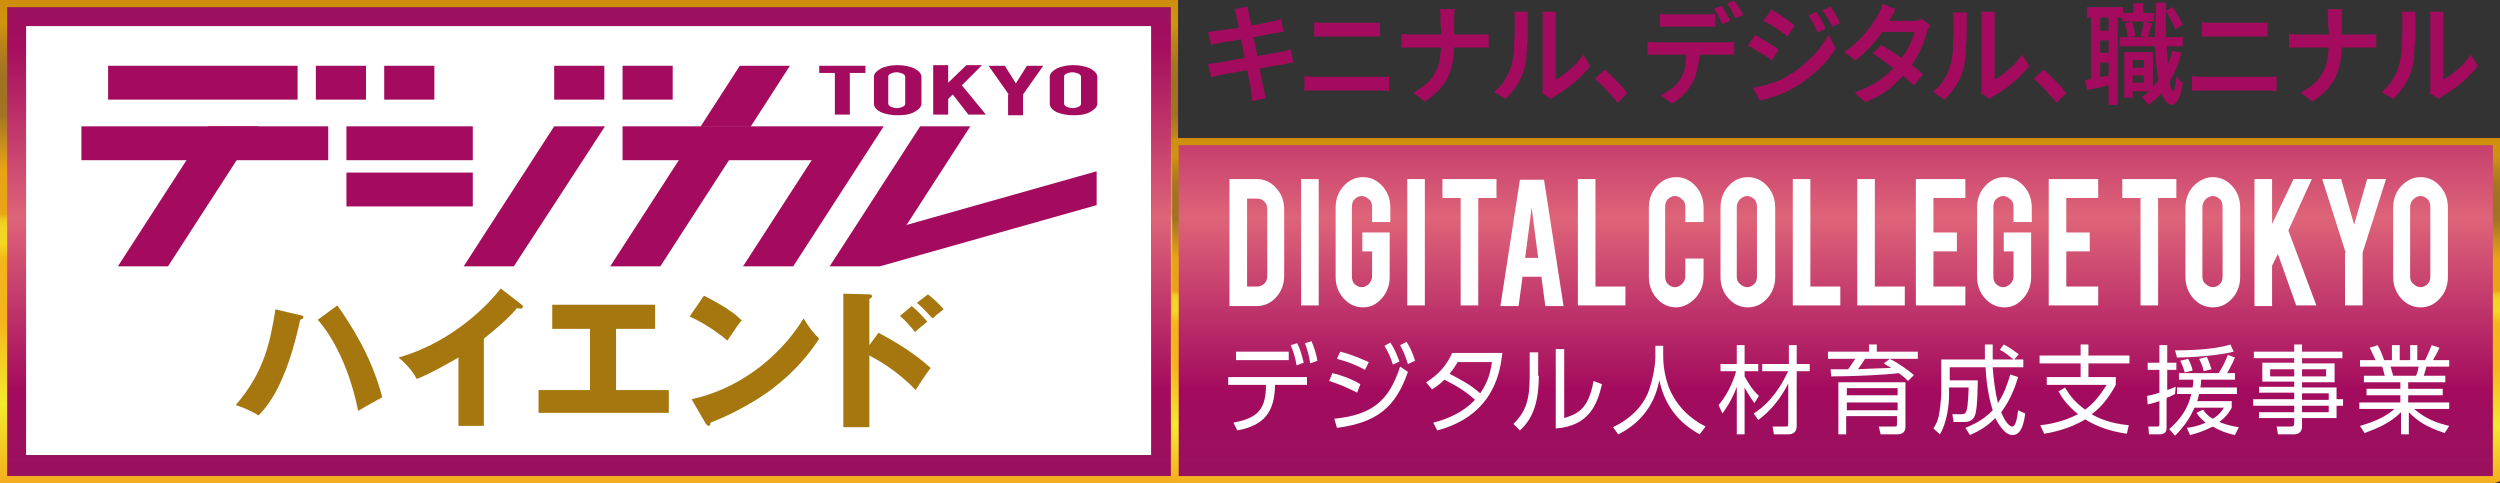 <?xml version="1.0" encoding="utf-8"?>
<!-- Generator: Adobe Illustrator 27.8.1, SVG Export Plug-In . SVG Version: 6.00 Build 0)  -->
<svg version="1.1" id="レイヤー_1" xmlns="http://www.w3.org/2000/svg" xmlns:xlink="http://www.w3.org/1999/xlink" x="0px"
	 y="0px" viewBox="0 0 383.9 74.2" style="enable-background:new 0 0 383.9 74.2;" xml:space="preserve">
<rect x="0" y="0" width="383.9" height="74.2" fill="#333333" stroke="none"/>
<style type="text/css">
	.st0{fill:#FFFFFF;}
	.st1{fill:url(#SVGID_1_);}
	.st2{fill:#A5770E;}
	.st3{fill:#A40B5E;}
	.st4{fill:url(#SVGID_00000145749188139238115060000002624150753477344901_);}
	.st5{fill:url(#SVGID_00000168109825986494784220000009611297526020950692_);}
</style>
<g>
	<g>
		<rect x="4" y="4" class="st0" width="172.8" height="65.9"/>
		<g>
			<linearGradient id="SVGID_1_" gradientUnits="userSpaceOnUse" x1="191.945" y1="73.909" x2="191.945" y2="-9.094947e-13">
				<stop  offset="0" style="stop-color:#98115F"/>
				<stop  offset="0.191" style="stop-color:#A40B5E"/>
				<stop  offset="0.547" style="stop-color:#DE6479"/>
				<stop  offset="0.903" style="stop-color:#A50D5E"/>
				<stop  offset="1" style="stop-color:#98115F"/>
			</linearGradient>
			<path class="st1" d="M180.9,73.9H0V0h180.9V73.9z M383.9,73.9h-203V21.2h203V73.9z M4,69.9h172.8V4H4V69.9z"/>
		</g>
		<g>
			<g>
				<path class="st0" d="M197.2,42.3c0,1.3-0.4,2.4-1.2,3.3c-0.8,0.9-1.8,1.4-3,1.4h-4.2V27.5h4.2c1.2,0,2.2,0.5,3,1.4
					c0.8,0.9,1.2,2,1.2,3.3V42.3z M191.5,44h1.6c0.4,0,0.8-0.2,1.1-0.5c0.3-0.3,0.4-0.7,0.4-1.2V32.2c0-0.5-0.1-0.9-0.4-1.2
					c-0.3-0.3-0.6-0.5-1.1-0.5h-1.6V44z"/>
				<path class="st0" d="M202.5,46.9h-2.7V27.5h2.7V46.9z"/>
				<path class="st0" d="M209.3,47.2c-1.2,0-2.2-0.5-3-1.4c-0.8-0.9-1.2-2-1.2-3.3V31.9c0-1.3,0.4-2.4,1.2-3.3
					c0.8-0.9,1.8-1.4,3-1.4c1.2,0,2.2,0.5,3,1.4c0.8,0.9,1.2,2,1.2,3.3v2.2h-2.8v-2.3c0-0.5-0.1-0.9-0.5-1.2
					c-0.3-0.3-0.7-0.5-1.1-0.5s-0.8,0.2-1.1,0.5c-0.3,0.3-0.4,0.7-0.4,1.2v10.6c0,0.5,0.1,0.9,0.4,1.2c0.3,0.3,0.7,0.5,1.1,0.5
					s0.8-0.2,1.1-0.5c0.3-0.3,0.5-0.7,0.5-1.2v-3.8h-1.5v-2.9h4.2v6.8c0,1.3-0.4,2.4-1.2,3.3S210.5,47.2,209.3,47.2z"/>
				<path class="st0" d="M218.8,46.9h-2.7V27.5h2.7V46.9z"/>
				<path class="st0" d="M224.3,30.4h-2.8v-2.9h8.3v2.9h-2.8v16.5h-2.7V30.4z"/>
				<path class="st0" d="M233.8,42.5l-0.6,4.5h-2.8l3-19.4h3.7l3,19.4h-2.8l-0.6-4.5H233.8z M235.2,31.9l-1,7.7h2L235.2,31.9z"/>
				<path class="st0" d="M249.5,46.9h-7.2V27.5h2.7V44h4.6V46.9z"/>
				<path class="st0" d="M257.4,47.2c-1.2,0-2.2-0.5-3-1.4c-0.8-0.9-1.2-2-1.2-3.3V31.9c0-1.3,0.4-2.4,1.2-3.3
					c0.8-0.9,1.8-1.4,3-1.4c1.2,0,2.2,0.5,3,1.4c0.8,0.9,1.2,2,1.2,3.3v2.2h-2.8v-2.3c0-0.5-0.1-0.9-0.5-1.2
					c-0.3-0.3-0.7-0.5-1.1-0.5s-0.8,0.2-1.1,0.5c-0.3,0.3-0.4,0.7-0.4,1.2v10.6c0,0.5,0.1,0.9,0.4,1.2c0.3,0.3,0.7,0.5,1.1,0.5
					s0.8-0.2,1.1-0.5c0.3-0.3,0.5-0.7,0.5-1.2v-2.7h2.8v2.7c0,1.3-0.4,2.4-1.2,3.3S258.5,47.2,257.4,47.2z"/>
				<path class="st0" d="M268.4,27.2c1.2,0,2.2,0.5,3,1.4c0.8,0.9,1.2,2,1.2,3.3v10.6c0,1.3-0.4,2.4-1.2,3.3c-0.8,0.9-1.8,1.4-3,1.4
					c-1.2,0-2.2-0.5-3-1.4c-0.8-0.9-1.2-2-1.2-3.3V31.9c0-1.3,0.4-2.4,1.2-3.3C266.2,27.7,267.2,27.2,268.4,27.2z M269.8,31.8
					c0-0.5-0.1-0.9-0.4-1.2s-0.7-0.5-1.1-0.5s-0.8,0.2-1.1,0.5s-0.5,0.7-0.5,1.2v10.6c0,0.5,0.1,0.9,0.5,1.2
					c0.3,0.3,0.7,0.5,1.1,0.5s0.8-0.2,1.1-0.5c0.3-0.3,0.4-0.7,0.4-1.2V31.8z"/>
				<path class="st0" d="M282.5,46.9h-7.2V27.5h2.7V44h4.6V46.9z"/>
				<path class="st0" d="M292.4,46.9h-7.2V27.5h2.7V44h4.6V46.9z"/>
				<path class="st0" d="M294.2,46.9V27.5h7.6v2.9h-4.9v5.3h3.6v2.9h-3.6V44h4.9v2.9H294.2z"/>
				<path class="st0" d="M307.8,47.2c-1.2,0-2.2-0.5-3-1.4c-0.8-0.9-1.2-2-1.2-3.3V31.9c0-1.3,0.4-2.4,1.2-3.3
					c0.8-0.9,1.8-1.4,3-1.4c1.2,0,2.2,0.5,3,1.4c0.8,0.9,1.2,2,1.2,3.3v2.2h-2.8v-2.3c0-0.5-0.1-0.9-0.5-1.2
					c-0.3-0.3-0.7-0.5-1.1-0.5c-0.4,0-0.8,0.2-1.1,0.5c-0.3,0.3-0.4,0.7-0.4,1.2v10.6c0,0.5,0.1,0.9,0.4,1.2
					c0.3,0.3,0.7,0.5,1.1,0.5c0.4,0,0.8-0.2,1.1-0.5c0.3-0.3,0.5-0.7,0.5-1.2v-3.8h-1.5v-2.9h4.2v6.8c0,1.3-0.4,2.4-1.2,3.3
					C309.9,46.7,309,47.2,307.8,47.2z"/>
				<path class="st0" d="M314.6,46.9V27.5h7.6v2.9h-4.9v5.3h3.6v2.9h-3.6V44h4.9v2.9H314.6z"/>
				<path class="st0" d="M328.7,30.4h-2.8v-2.9h8.3v2.9h-2.8v16.5h-2.7V30.4z"/>
				<path class="st0" d="M339.8,27.2c1.2,0,2.2,0.5,3,1.4c0.8,0.9,1.2,2,1.2,3.3v10.6c0,1.3-0.4,2.4-1.2,3.3c-0.8,0.9-1.8,1.4-3,1.4
					c-1.2,0-2.2-0.5-3-1.4c-0.8-0.9-1.2-2-1.2-3.3V31.9c0-1.3,0.4-2.4,1.2-3.3C337.7,27.7,338.7,27.2,339.8,27.2z M341.3,31.8
					c0-0.5-0.1-0.9-0.4-1.2c-0.3-0.3-0.7-0.5-1.1-0.5s-0.8,0.2-1.1,0.5c-0.3,0.3-0.5,0.7-0.5,1.2v10.6c0,0.5,0.1,0.9,0.5,1.2
					c0.3,0.3,0.7,0.5,1.1,0.5s0.8-0.2,1.1-0.5c0.3-0.3,0.4-0.7,0.4-1.2V31.8z"/>
				<path class="st0" d="M348.9,40.8v6.2h-2.7V27.5h2.7v6.9l3.3-6.9h2.8l-3.6,7.9l4.3,11.5h-3.1l-2.8-7.9L348.9,40.8z"/>
				<path class="st0" d="M360.2,38.8l-3.6-11.3h2.9l2,7l2-7h2.9l-3.6,11.3v8.1h-2.7V38.8z"/>
				<path class="st0" d="M371.7,27.2c1.2,0,2.2,0.5,3,1.4c0.8,0.9,1.2,2,1.2,3.3v10.6c0,1.3-0.4,2.4-1.2,3.3c-0.8,0.9-1.8,1.4-3,1.4
					c-1.2,0-2.2-0.5-3-1.4c-0.8-0.9-1.2-2-1.2-3.3V31.9c0-1.3,0.4-2.4,1.2-3.3C369.6,27.7,370.5,27.2,371.7,27.2z M373.2,31.8
					c0-0.5-0.1-0.9-0.4-1.2s-0.7-0.5-1.1-0.5s-0.8,0.2-1.1,0.5s-0.5,0.7-0.5,1.2v10.6c0,0.5,0.1,0.9,0.5,1.2
					c0.3,0.3,0.7,0.5,1.1,0.5s0.8-0.2,1.1-0.5c0.3-0.3,0.4-0.7,0.4-1.2V31.8z"/>
			</g>
		</g>
		<g>
			<path class="st0" d="M190,66.1l-0.6-1.2c3.8-0.7,5-2.1,5-5.8h-5.8v-1.2h12.1v1.2h-4.9C195.7,63.4,194.1,65.3,190,66.1z M197.9,54
				v1.3h-8.1V54H197.9z M199.2,52.7c0.5,1,0.7,1.8,1,3l-1.1,0.4c-0.2-1.2-0.4-1.9-0.9-3.1L199.2,52.7z M201.4,52.4
				c0.4,1,0.7,1.8,0.9,3l-1.1,0.4c-0.2-1.3-0.4-1.9-0.8-3.1L201.4,52.4z"/>
			<path class="st0" d="M208.4,60.3c-0.8-0.4-2.1-1.1-4.3-1.8l0.5-1.2c1.4,0.3,3.2,1,4.3,1.7L208.4,60.3z M204.9,64.3
				c5.9-0.6,8.4-2.8,10.1-8l1.2,0.8c-1.9,5.5-4.8,7.8-10.9,8.6L204.9,64.3z M209.6,56.8c-1.4-0.8-2.8-1.3-4.3-1.7l0.5-1.1
				c1.7,0.4,3.2,1.1,4.4,1.6L209.6,56.8z M213.5,52.6c0.6,0.9,0.9,1.6,1.4,2.9l-1,0.5c-0.4-1.2-0.6-1.7-1.3-2.9L213.5,52.6z
				 M216,52.5c0.5,0.8,0.9,1.6,1.3,2.9l-1.1,0.5c-0.4-1.2-0.6-1.8-1.2-2.9L216,52.5z"/>
			<path class="st0" d="M219,58.7c1.8-1.1,3.1-2.5,4-4.5h7.7c-0.3,2.4-1,9.5-10,11.9l-0.6-1.2c2.4-0.6,4.7-1.7,6.4-3.5
				c-1.2-1.1-2.5-2-4.7-3.1c-0.4,0.4-0.8,0.8-1.9,1.5L219,58.7z M223.9,55.5c-0.6,1-0.9,1.4-1.3,1.9c1.5,0.8,3.3,1.7,4.7,3
				c0.8-1.2,1.5-2.5,1.8-4.8H223.9z"/>
			<path class="st0" d="M236.3,57.7c0,4.8-1.3,6.9-2.9,8.4l-1-1c1.7-1.7,2.5-3.3,2.5-7.3v-3.7h1.3V57.7z M240.2,64.2
				c1.8-0.6,3.7-1.1,4.5-5.7L246,59c-0.7,3-1.9,6.4-7.1,6.8V53.6h1.3V64.2z"/>
			<path class="st0" d="M255.4,52.9v1.8c0,2,0.5,4.4,1.5,6.1c1,1.8,2.5,3.4,5,4.7l-0.9,1.2c-4.2-2.3-5.6-5.6-6.2-8.3
				c-0.8,4.2-3.3,6.8-6.3,8.3l-0.8-1.1c2.7-1.3,4.4-3.1,5.3-5.1c1-2.5,1.2-5.1,1.2-5.6v-1.8H255.4z"/>
			<path class="st0" d="M269.4,61.9c-0.8-1.1-1.4-2.2-1.5-2.4v7.2h-1.2v-7.3c-0.8,2.2-1.8,3.5-2.2,4.1l-0.6-1.3c0.9-1,2.1-3,2.7-5.2
				h-2.4v-1.1h2.5v-2.9h1.2v2.9h2.1V57h-2.1v0.8c0.4,0.7,1.1,2,2.2,3L269.4,61.9z M269.3,63.5c1.7-1.1,3.6-2.9,5.3-6.5h-4v-1.1h4.1
				v-2.9h1.2v2.9h2V57h-2v8.5c0,1-0.8,1.2-1.3,1.2h-2.2l-0.2-1.2l1.9,0c0.4,0,0.5,0,0.5-0.5v-6.1c-1.1,2.2-2.6,4.1-4.6,5.6
				L269.3,63.5z"/>
			<path class="st0" d="M290.2,55.1c1.2,0.6,2.8,1.7,3.7,2.5l-0.9,0.9c-0.4-0.4-0.6-0.6-1.4-1.2c-2.5,0.3-7.3,0.5-10.4,0.5l-0.1-1.1
				c0.9,0,1.3,0,2.7,0c0.6-0.8,0.8-1.2,1.1-1.6h-4.2V54h6.3v-1.1h1.2V54h6.3v1.1h-8.1c-0.5,0.8-0.6,0.9-1.1,1.6
				c1.9-0.1,2.2-0.1,5.1-0.2c-0.4-0.3-0.6-0.3-1.1-0.7L290.2,55.1z M292.6,65.5c0,0.6-0.2,1.2-1.3,1.2h-2.5l-0.3-1.2l2.4,0
				c0.4,0,0.4-0.1,0.4-0.4v-1.2h-7.8v2.8h-1.2v-8h10.3V65.5z M291.4,59.6h-7.8v1.1h7.8V59.6z M291.4,61.8h-7.8V63h7.8V61.8z"/>
			<path class="st0" d="M307.7,52.9c1,0.5,1.6,1,2.3,1.5l-0.7,0.8h1.4v1.2h-4.7c0.1,1.6,0.4,3.9,0.8,5.5c0.9-1.4,1.4-2.7,1.9-4.4
				l1.2,0.4c-0.3,1-1,3.3-2.6,5.4c0.4,1,1.1,2.2,1.7,2.2c0.6,0,0.8-1.7,0.9-2.5l1.1,0.5c-0.4,3-1.3,3.3-2,3.3
				c-1.3,0-2.4-2.2-2.6-2.6c-1.2,1.2-2.3,1.9-3.9,2.6l-0.7-1.1c0.7-0.3,2.6-1,4.2-2.7c-0.7-2.2-1-4.6-1.1-6.6h-5.5v2h4.3
				c0,0.1,0,4.3-0.4,5.3c-0.1,0.3-0.4,1.1-1.6,1.1H300l-0.2-1.2l1.5,0c0.5,0,0.6-0.3,0.7-0.6c0.2-0.6,0.3-3,0.3-3.5h-3v1
				c0,2-0.4,4.5-1.4,6.2l-1-0.9c0.3-0.5,0.7-1.1,0.9-2.4c0.2-1.1,0.3-2.8,0.3-2.9v-5.3h6.7c0-1.1,0-1.7,0-2.3h1.2c0,0.7,0,1.3,0,2.3
				h3.2c-0.9-0.7-1.2-1-2.1-1.5L307.7,52.9z"/>
			<path class="st0" d="M326.6,66.6c-2.2-0.3-4.5-1-6.4-2.2c-2.4,1.5-5.5,2.1-6.3,2.2l-0.6-1.3c1.1-0.1,3.5-0.5,5.8-1.7
				c-1.6-1.3-2.4-2.4-3-3.5l1-0.6c0.9,1.5,1.7,2.4,3.1,3.4c1.2-0.9,2.1-1.9,3.3-3.8h-9.2v-1.2h5.2v-2.1h-6.3v-1.2h6.3v-1.7h1.2v1.7
				h6.3v1.2h-6.3v2.1h4.2v1.2c-1.1,2-2.2,3.4-3.7,4.5c1,0.6,2.7,1.4,5.7,1.7L326.6,66.6z"/>
			<path class="st0" d="M334,60.5c-0.4,0.2-0.7,0.4-1.3,0.6v4.5c0,0.4,0,1.1-1.1,1.1h-1.6l-0.1-1.2h1.3c0.3,0,0.4,0,0.4-0.4v-3.5
				c-0.9,0.3-1.3,0.4-1.8,0.5l-0.1-1.3c0.5-0.1,1-0.2,1.9-0.5v-3.5h-1.8v-1.1h1.8v-2.7h1.2v2.7h1.4v1.1h-1.4v3.1
				c0.5-0.2,0.8-0.3,1.3-0.5L334,60.5z M333.1,65.9c1.8-1.6,2.9-3.2,3.4-5.4h-2.2v-1h2.4c0.1-0.6,0.1-0.9,0.1-1.2h-2.2v-1h6.1
				c0.7-1.1,1.2-2.2,1.4-2.8l1.1,0.4c-0.4,1-1,2-1.2,2.4h1.2v1h-5.2c0,0.4,0,0.6-0.1,1.2h5.6v1h-5.8c-0.1,0.5-0.2,0.8-0.3,1.1h5.3v1
				c-0.2,0.4-0.7,1.3-1.9,2.2c1.2,0.5,2.3,0.7,3,0.8l-0.6,1.2c-0.5-0.1-1.9-0.4-3.4-1.3c-1.4,0.7-2.6,1.1-3.5,1.3l-0.5-1.1
				c0.7-0.1,1.6-0.2,2.9-0.8c-0.9-0.7-1.2-1.2-1.4-1.5l1-0.5c0.3,0.4,0.6,0.9,1.5,1.4c1-0.6,1.4-1.2,1.7-1.7H337
				c-0.7,1.5-1.4,2.7-3,4.3L333.1,65.9z M334,53.8c0.9,0,5.8,0,8.5-0.9l0.5,1.1c-2.3,0.6-6.5,0.9-8.7,0.9L334,53.8z M335.5,57.2
				c-0.1-0.3-0.3-1-0.7-1.8l1.2-0.3c0.4,0.7,0.6,1.3,0.7,1.8L335.5,57.2z M338.4,57c-0.1-0.6-0.4-1.3-0.7-1.9l1.2-0.3
				c0.3,0.7,0.5,1.3,0.7,1.9L338.4,57z"/>
			<path class="st0" d="M359.7,55h-6.2v0.8h5v2.9h-5v0.8h5.3v1.8h1v1h-1v1.9h-5.3v1.2c0,0.5-0.1,1.3-1.3,1.3h-2.4l-0.2-1.2l2.2,0
				c0.4,0,0.5-0.2,0.5-0.5v-0.8h-5.4v-0.9h5.4v-1H346v-1h6.3v-1h-5.4v-0.9h5.4v-0.8h-4.9v-2.9h4.9V55h-6.2v-1h6.2v-1.1h1.2V54h6.2
				V55z M352.3,56.7h-3.7v1.1h3.7V56.7z M357.2,56.7h-3.7v1.1h3.7V56.7z M357.6,60.4h-4.1v1h4.1V60.4z M357.6,62.3h-4.1v1h4.1V62.3z
				"/>
			<path class="st0" d="M375.4,66.5c-3-1-4.2-1.9-5.5-3.2v3.4h-1.2v-3.4c-1.7,1.7-3.7,2.5-5.6,3.2l-0.7-1.1c2.8-0.8,4.1-1.6,5.3-2.6
				h-5.4v-1h6.3v-1.1h-5.2v-1h5.2v-1h-5.6v-1h3.2c-0.1-0.3-0.2-0.9-0.4-1.4h-3.4v-1h2.4c-0.3-0.7-0.4-0.8-0.9-1.9l1.2-0.4
				c0.5,0.9,0.7,1.4,1,2.3h1.2v-2.3h1.2v2.3h1.6v-2.3h1.1v2.3h1.2c0.1-0.2,0.6-1.2,1-2.3l1.2,0.4c-0.3,0.7-0.6,1.2-1,1.9h2.5v1h-3.5
				c-0.2,0.7-0.2,0.7-0.4,1.4h3.3v1h-5.7v1h5.3v1h-5.3v1.1h6.3v1h-5.4c1.8,1.5,3.3,2.1,5.4,2.6L375.4,66.5z M371,57.7
				c0.2-0.4,0.3-0.8,0.4-1.4h-4.3c0.1,0.4,0.3,1.1,0.4,1.4H371z"/>
		</g>
		<g>
			<path class="st2" d="M46.1,48.4c0.2,0,0.5,0.1,0.5,0.3c0,0.2-0.2,0.3-0.5,0.4c-0.2,0.9-1.2,5.6-2.8,9.1c-1.3,3.1-2.9,4.9-3.6,5.6
				c-0.9-0.6-2.5-1.3-3.5-1.6c4.4-5.1,5.3-9.7,6.1-14.7L46.1,48.4z M51.8,46.9c1.9,2.7,5.2,7.6,6.9,14.1c-0.9,0.5-2.9,1.6-3.7,2.1
				c-1.6-7.9-4.7-12.3-6.2-14L51.8,46.9z"/>
			<path class="st2" d="M74.4,65.4h-4V54.9c-2.1,1.2-4.2,2.4-6.4,3.3c-0.7-1.3-1.7-2.4-2.8-3.3c8.8-2.5,14.3-8.8,15.7-10.6l3.1,2.4
				c0.1,0.1,0.3,0.2,0.3,0.4c0,0.2-0.2,0.3-0.4,0.3c-0.1,0-0.2,0-0.5-0.1c-1.6,2-5,4.6-5.1,4.7V65.4z"/>
			<path class="st2" d="M94.5,59.9h8.2v3.5h-20v-3.5h7.9v-9.4h-5.8v-3.7h15.8v3.7h-6V59.9z"/>
			<path class="st2" d="M108.1,45.4c3.9,2,5.1,3.1,5.8,3.8c-0.6,0.7-0.7,0.9-2.2,3.1c-2.5-2.1-4.7-3.2-5.8-3.7L108.1,45.4z
				 M106.2,61.3c6.6-1.4,13.1-5.8,17.2-12.4c1,1.6,1.4,2.1,2.4,3.1c-1.3,2-3.5,4.9-7.2,7.7c-2.1,1.6-5.8,3.8-9.5,5.2
				c0,0.3-0.1,0.5-0.3,0.5c-0.1,0-0.2-0.1-0.4-0.3L106.2,61.3z"/>
			<path class="st2" d="M134.9,51.1c2.8,1.5,5.6,3.2,8,5.4c-0.7,1-0.9,1.2-2.3,3.4c-2.9-3.1-6.3-4.9-7.1-5.3v11h-4V45.1l4,0.1
				c0.1,0,0.4,0,0.4,0.3c0,0.3-0.3,0.3-0.4,0.4v7.1L134.9,51.1z M140,47c0.9,0.7,1.6,1.5,2.4,2.4c-0.5,0.4-1.4,1.1-1.9,1.6
				c-0.4-0.6-1.5-1.8-2.3-2.5L140,47z M142.5,45.2c0.4,0.3,1.6,1.3,2.4,2.3c-0.3,0.2-1.5,1.2-1.7,1.4c-1.2-1.3-1.7-1.8-2.4-2.4
				L142.5,45.2z"/>
		</g>
		<g>
			<rect x="16.6" y="10.1" class="st3" width="29.1" height="5.2"/>
			<rect x="53.2" y="19.4" class="st3" width="19.4" height="5.2"/>
			<rect x="53.2" y="26.5" class="st3" width="19.4" height="5.2"/>
			<polygon class="st3" points="168.4,31.5 135.1,40.9 135.1,35.7 168.4,26.3 			"/>
			<rect x="48.5" y="10.1" class="st3" width="7.7" height="5.2"/>
			<rect x="59" y="10.1" class="st3" width="7.7" height="5.2"/>
			<rect x="85.1" y="10.1" class="st3" width="7.7" height="5.2"/>
			<rect x="95.6" y="10.1" class="st3" width="7.7" height="5.2"/>
			<polygon class="st3" points="18.1,40.9 32,19.4 39.7,19.4 25.8,40.9 			"/>
			<polygon class="st3" points="71.2,40.9 85.1,19.4 92.9,19.4 78.9,40.9 			"/>
			<rect x="12.5" y="19.4" class="st3" width="37.9" height="5.2"/>
			<polygon class="st3" points="93.7,40.9 107.6,19.4 115.3,19.4 101.4,40.9 			"/>
			<polygon class="st3" points="114.1,40.9 128,19.4 135.7,19.4 121.8,40.9 			"/>
			<rect x="95.6" y="19.4" class="st3" width="32.4" height="5.2"/>
			<polygon class="st3" points="113.6,10.1 107.6,19.4 115.3,19.4 121.3,10.1 			"/>
			<polygon class="st3" points="127.4,40.9 141.3,19.4 149,19.4 135.1,40.9 			"/>
			<g>
				<path class="st3" d="M128.2,11.2h-2.4v-1.1h7.1v1.1h-2.4v6.4h-2.3V11.2z"/>
				<path class="st3" d="M137.8,10c1,0,1.9,0.2,2.6,0.5c0.7,0.4,1.1,0.8,1.1,1.3v4.1c0,0.5-0.4,0.9-1.1,1.3
					c-0.7,0.4-1.6,0.5-2.6,0.5c-1,0-1.9-0.2-2.6-0.5c-0.7-0.4-1-0.8-1-1.3v-4.1c0-0.5,0.4-0.9,1.1-1.3C135.9,10.2,136.8,10,137.8,10
					z M139,11.8c0-0.2-0.1-0.3-0.4-0.5c-0.3-0.1-0.6-0.2-0.9-0.2c-0.4,0-0.7,0.1-0.9,0.2c-0.3,0.1-0.4,0.3-0.4,0.5v4.1
					c0,0.2,0.1,0.3,0.4,0.5c0.3,0.1,0.6,0.2,0.9,0.2c0.4,0,0.7-0.1,0.9-0.2c0.3-0.1,0.4-0.3,0.4-0.5V11.8z"/>
				<path class="st3" d="M145.6,15.2v2.4h-2.3v-7.6h2.3v2.7l2.8-2.7h2.4l-3.1,3.1l3.7,4.5h-2.7l-2.4-3.1L145.6,15.2z"/>
				<path class="st3" d="M154.9,14.5l-3.1-4.4h2.5l1.7,2.7l1.7-2.7h2.5l-3.1,4.4v3.2h-2.3V14.5z"/>
				<path class="st3" d="M164.8,10c1,0,1.9,0.2,2.6,0.5c0.7,0.4,1.1,0.8,1.1,1.3v4.1c0,0.5-0.4,0.9-1.1,1.3
					c-0.7,0.4-1.6,0.5-2.6,0.5c-1,0-1.9-0.2-2.6-0.5c-0.7-0.4-1-0.8-1-1.3v-4.1c0-0.5,0.4-0.9,1.1-1.3C163,10.2,163.8,10,164.8,10z
					 M166,11.8c0-0.2-0.1-0.3-0.4-0.5c-0.3-0.1-0.6-0.2-0.9-0.2c-0.4,0-0.7,0.1-0.9,0.2c-0.3,0.1-0.4,0.3-0.4,0.5v4.1
					c0,0.2,0.1,0.3,0.4,0.5c0.3,0.1,0.6,0.2,0.9,0.2c0.4,0,0.7-0.1,0.9-0.2c0.3-0.1,0.4-0.3,0.4-0.5V11.8z"/>
			</g>
		</g>
		<g>
			<path class="st3" d="M185.5,9.8c0.2,0,0.5,0,0.8-0.1c0.3,0,0.6-0.1,0.8-0.1c0.3,0,0.7-0.1,1.2-0.2c0.5-0.1,1-0.2,1.6-0.3
				c0.6-0.1,1.2-0.2,1.9-0.3c0.6-0.1,1.3-0.2,1.9-0.3c0.6-0.1,1.2-0.2,1.7-0.3c0.5-0.1,0.9-0.2,1.2-0.2c0.3-0.1,0.6-0.1,0.9-0.2
				c0.3-0.1,0.5-0.1,0.7-0.2l0.4,2c-0.2,0-0.4,0-0.7,0.1c-0.3,0.1-0.6,0.1-0.9,0.2c-0.4,0.1-0.8,0.1-1.3,0.2
				c-0.5,0.1-1.1,0.2-1.7,0.3c-0.6,0.1-1.2,0.2-1.9,0.3c-0.6,0.1-1.3,0.2-1.9,0.3c-0.6,0.1-1.1,0.2-1.6,0.3
				c-0.5,0.1-0.8,0.1-1.1,0.2c-0.3,0.1-0.6,0.1-0.9,0.2c-0.3,0.1-0.5,0.1-0.6,0.2L185.5,9.8z M185.5,4.9c0.2,0,0.5,0,0.7-0.1
				c0.2,0,0.5,0,0.7-0.1c0.2,0,0.6-0.1,1-0.1c0.4-0.1,0.9-0.1,1.5-0.2c0.5-0.1,1.1-0.2,1.7-0.3c0.6-0.1,1.2-0.2,1.7-0.3
				c0.6-0.1,1.1-0.2,1.5-0.3c0.4-0.1,0.8-0.1,1-0.2c0.3,0,0.5-0.1,0.8-0.2c0.3-0.1,0.5-0.1,0.6-0.2l0.4,2c-0.2,0-0.4,0-0.6,0.1
				c-0.3,0-0.5,0.1-0.8,0.1c-0.3,0-0.6,0.1-1.1,0.2c-0.5,0.1-1,0.2-1.5,0.3c-0.6,0.1-1.1,0.2-1.7,0.3c-0.6,0.1-1.2,0.2-1.7,0.3
				c-0.5,0.1-1,0.2-1.4,0.2c-0.4,0.1-0.7,0.1-0.9,0.2c-0.2,0-0.5,0.1-0.7,0.1c-0.2,0.1-0.5,0.1-0.7,0.2L185.5,4.9z M189.9,2.7
				c0-0.2-0.1-0.5-0.1-0.7s-0.1-0.4-0.2-0.6l2-0.4c0,0.2,0,0.4,0.1,0.6c0,0.2,0.1,0.5,0.1,0.7c0,0.1,0.1,0.4,0.2,0.9
				c0.1,0.4,0.2,0.9,0.3,1.5c0.1,0.6,0.2,1.3,0.4,2c0.1,0.7,0.3,1.4,0.4,2.1c0.1,0.7,0.3,1.4,0.4,2c0.1,0.6,0.2,1.2,0.3,1.7
				c0.1,0.5,0.2,0.8,0.2,1c0.1,0.2,0.1,0.5,0.2,0.8c0.1,0.3,0.1,0.6,0.2,0.8l-2.1,0.4c0-0.3-0.1-0.6-0.1-0.9s-0.1-0.5-0.1-0.8
				c0-0.2-0.1-0.5-0.2-1c-0.1-0.5-0.2-1-0.3-1.6c-0.1-0.6-0.2-1.3-0.4-2c-0.1-0.7-0.3-1.4-0.4-2.1c-0.1-0.7-0.2-1.4-0.4-2
				c-0.1-0.6-0.2-1.1-0.3-1.6C190,3.2,189.9,2.9,189.9,2.7z"/>
			<path class="st3" d="M200.4,11.7c0.3,0,0.6,0,0.9,0.1c0.3,0,0.7,0,1,0c0.1,0,0.4,0,0.8,0s0.8,0,1.3,0s1.1,0,1.7,0s1.2,0,1.8,0
				c0.6,0,1.1,0,1.7,0c0.5,0,1,0,1.3,0c0.4,0,0.6,0,0.8,0c0.3,0,0.5,0,0.8,0c0.3,0,0.6,0,0.8-0.1V14c-0.3,0-0.6-0.1-0.9-0.1
				c-0.3,0-0.6,0-0.8,0c-0.1,0-0.4,0-0.8,0c-0.4,0-0.8,0-1.3,0c-0.5,0-1.1,0-1.7,0c-0.6,0-1.2,0-1.8,0s-1.1,0-1.7,0s-1,0-1.3,0
				s-0.6,0-0.8,0c-0.3,0-0.6,0-1,0c-0.3,0-0.6,0-0.9,0.1V11.7z M201.7,3.4c0.3,0,0.6,0.1,0.9,0.1c0.3,0,0.6,0,0.9,0
				c0.2,0,0.5,0,0.9,0c0.4,0,0.8,0,1.2,0c0.5,0,0.9,0,1.4,0c0.5,0,0.9,0,1.4,0c0.4,0,0.8,0,1.1,0c0.3,0,0.6,0,0.7,0
				c0.3,0,0.6,0,0.9,0c0.3,0,0.6,0,0.8-0.1v2.2c-0.2,0-0.5,0-0.8,0c-0.3,0-0.6,0-0.9,0c-0.1,0-0.4,0-0.7,0c-0.3,0-0.7,0-1.2,0
				c-0.5,0-0.9,0-1.4,0c-0.5,0-1,0-1.4,0c-0.5,0-0.9,0-1.2,0c-0.3,0-0.6,0-0.7,0c-0.3,0-0.6,0-0.9,0c-0.3,0-0.6,0-0.9,0V3.4z"/>
			<path class="st3" d="M215.2,5.2c0.2,0,0.5,0,0.8,0.1c0.3,0,0.6,0,0.9,0c0.1,0,0.4,0,0.8,0c0.4,0,0.9,0,1.4,0c0.6,0,1.2,0,1.8,0
				c0.7,0,1.3,0,2,0c0.7,0,1.3,0,1.8,0c0.6,0,1,0,1.4,0c0.4,0,0.7,0,0.8,0c0.3,0,0.7,0,1,0c0.3,0,0.5,0,0.7-0.1v2.1
				c-0.2,0-0.4,0-0.7,0c-0.3,0-0.6,0-0.9,0c-0.1,0-0.4,0-0.8,0c-0.4,0-0.9,0-1.4,0c-0.6,0-1.2,0-1.8,0c-0.7,0-1.3,0-2,0
				c-0.7,0-1.3,0-1.8,0c-0.6,0-1,0-1.4,0c-0.4,0-0.6,0-0.8,0c-0.3,0-0.6,0-1,0c-0.3,0-0.6,0-0.8,0.1V5.2z M221.2,3.3
				c0-0.3,0-0.6,0-1c0-0.4-0.1-0.7-0.1-0.9h2.3c0,0.2-0.1,0.5-0.1,0.9c0,0.4,0,0.7,0,1c0,0.3,0,0.7,0,1.1c0,0.4,0,0.8,0,1.2
				c0,0.4,0,0.8,0,1.2c0,0.9-0.1,1.8-0.2,2.6c-0.1,0.8-0.4,1.6-0.7,2.3c-0.3,0.7-0.8,1.4-1.4,2.1c-0.6,0.6-1.3,1.2-2.2,1.8l-1.8-1.4
				c0.8-0.4,1.5-0.9,2.1-1.4c0.6-0.5,1-1.1,1.3-1.7c0.3-0.6,0.6-1.3,0.7-2c0.1-0.7,0.2-1.5,0.2-2.3c0-0.4,0-0.8,0-1.2
				c0-0.4,0-0.8,0-1.2C221.2,4,221.2,3.6,221.2,3.3z"/>
			<path class="st3" d="M229.4,14.1c0.7-0.5,1.3-1.1,1.7-1.9c0.5-0.7,0.8-1.5,1-2.2c0.1-0.4,0.2-0.8,0.3-1.4
				c0.1-0.6,0.1-1.1,0.1-1.8c0-0.6,0.1-1.3,0.1-1.9c0-0.6,0-1.2,0-1.7c0-0.3,0-0.6,0-0.8c0-0.2-0.1-0.4-0.1-0.6h2.1c0,0,0,0.1,0,0.3
				c0,0.2,0,0.3,0,0.5c0,0.2,0,0.4,0,0.6c0,0.5,0,1.1,0,1.7c0,0.7,0,1.3-0.1,2c0,0.7-0.1,1.3-0.1,1.9c-0.1,0.6-0.1,1.1-0.3,1.6
				c-0.2,0.9-0.6,1.8-1.1,2.6c-0.5,0.8-1.1,1.5-1.8,2.2L229.4,14.1z M236.8,14.3c0-0.2,0.1-0.3,0.1-0.5c0-0.2,0-0.4,0-0.6
				c0-0.1,0-0.4,0-0.8c0-0.4,0-0.8,0-1.4c0-0.5,0-1.1,0-1.7s0-1.3,0-1.9s0-1.2,0-1.8s0-1,0-1.5c0-0.4,0-0.7,0-0.9c0-0.4,0-0.7,0-0.9
				s-0.1-0.4-0.1-0.5h2.1c0,0,0,0.2,0,0.5c0,0.3,0,0.6,0,1c0,0.2,0,0.5,0,0.8c0,0.4,0,0.8,0,1.3c0,0.5,0,1.1,0,1.6
				c0,0.6,0,1.1,0,1.7c0,0.6,0,1.1,0,1.6c0,0.5,0,0.9,0,1.2c0,0.3,0,0.6,0,0.7c0.5-0.2,0.9-0.5,1.4-0.9c0.5-0.4,1-0.8,1.5-1.3
				c0.5-0.5,0.9-1,1.3-1.6l1.1,1.7c-0.4,0.6-1,1.2-1.6,1.8c-0.6,0.6-1.3,1.1-1.9,1.6c-0.7,0.5-1.3,0.9-1.9,1.2
				c-0.2,0.1-0.3,0.2-0.4,0.3c-0.1,0.1-0.2,0.1-0.2,0.2L236.8,14.3z"/>
			<path class="st3" d="M248.4,15.8c-0.3-0.4-0.7-0.9-1.1-1.3c-0.4-0.4-0.8-0.9-1.2-1.3c-0.4-0.4-0.8-0.8-1.2-1.1l1.5-1.4
				c0.4,0.3,0.8,0.7,1.2,1.1c0.4,0.4,0.9,0.9,1.3,1.3c0.4,0.4,0.7,0.9,1,1.2L248.4,15.8z"/>
			<path class="st3" d="M253,6.4c0.2,0,0.5,0.1,0.7,0.1c0.3,0,0.5,0,0.8,0c0.1,0,0.4,0,0.8,0c0.4,0,0.9,0,1.5,0c0.6,0,1.2,0,1.9,0
				c0.7,0,1.4,0,2,0c0.7,0,1.3,0,1.9,0c0.6,0,1.1,0,1.5,0c0.4,0,0.7,0,0.8,0c0.2,0,0.4,0,0.7,0c0.3,0,0.5,0,0.7-0.1v2
				c-0.2,0-0.4,0-0.7,0c-0.3,0-0.5,0-0.7,0c-0.1,0-0.4,0-0.8,0c-0.4,0-0.9,0-1.5,0c-0.6,0-1.2,0-1.9,0c-0.7,0-1.4,0-2,0
				c-0.7,0-1.3,0-1.9,0c-0.6,0-1.1,0-1.5,0c-0.4,0-0.7,0-0.8,0c-0.2,0-0.5,0-0.8,0c-0.3,0-0.5,0-0.7,0V6.4z M254.9,2.1
				c0.3,0,0.5,0.1,0.8,0.1c0.3,0,0.6,0,0.8,0c0.2,0,0.5,0,0.8,0c0.4,0,0.8,0,1.2,0c0.4,0,0.9,0,1.3,0c0.4,0,0.8,0,1.2,0
				c0.4,0,0.6,0,0.8,0c0.3,0,0.5,0,0.8,0c0.3,0,0.6-0.1,0.8-0.1v2c-0.3,0-0.5,0-0.8,0c-0.3,0-0.6,0-0.8,0c-0.2,0-0.4,0-0.8,0
				c-0.4,0-0.7,0-1.2,0c-0.4,0-0.9,0-1.3,0c-0.4,0-0.8,0-1.2,0c-0.4,0-0.6,0-0.8,0c-0.3,0-0.6,0-0.8,0c-0.3,0-0.6,0-0.8,0V2.1z
				 M261,7.4c0,1.1-0.1,2.1-0.3,2.9c-0.2,0.9-0.4,1.7-0.8,2.4c-0.2,0.4-0.5,0.8-0.8,1.2c-0.3,0.4-0.7,0.8-1.1,1.1
				c-0.4,0.4-0.9,0.7-1.3,0.9l-1.7-1.3c0.6-0.2,1.1-0.6,1.7-1c0.5-0.4,1-0.9,1.3-1.4c0.4-0.7,0.7-1.4,0.8-2.2
				c0.1-0.8,0.2-1.7,0.2-2.6H261z M264.4,0.9c0.1,0.2,0.3,0.4,0.4,0.7c0.2,0.3,0.3,0.6,0.5,0.8c0.1,0.3,0.3,0.5,0.4,0.8l-1.2,0.5
				c-0.2-0.3-0.4-0.7-0.6-1.2c-0.2-0.4-0.5-0.8-0.7-1.2L264.4,0.9z M266.3,0.1c0.1,0.2,0.3,0.5,0.5,0.7c0.2,0.3,0.3,0.6,0.5,0.8
				c0.2,0.3,0.3,0.5,0.4,0.7l-1.2,0.5c-0.2-0.4-0.4-0.8-0.6-1.2c-0.2-0.4-0.5-0.8-0.7-1.1L266.3,0.1z"/>
			<path class="st3" d="M269.5,5.4c0.3,0.1,0.6,0.3,0.9,0.5c0.3,0.2,0.7,0.4,1,0.6c0.3,0.2,0.7,0.4,1,0.6s0.6,0.4,0.7,0.5l-1,1.7
				c-0.2-0.2-0.5-0.4-0.8-0.6s-0.6-0.4-1-0.6c-0.3-0.2-0.7-0.4-1-0.6c-0.3-0.2-0.6-0.4-0.9-0.5L269.5,5.4z M269.2,13.5
				c0.6-0.1,1.2-0.3,1.8-0.4c0.6-0.2,1.2-0.4,1.8-0.6c0.6-0.2,1.2-0.5,1.8-0.9c0.9-0.5,1.7-1.1,2.5-1.8c0.8-0.7,1.5-1.4,2.1-2.1
				c0.6-0.8,1.1-1.5,1.6-2.3l1.1,2c-0.7,1.2-1.6,2.3-2.7,3.3c-1.1,1-2.3,2-3.6,2.7c-0.5,0.3-1.1,0.6-1.8,0.9
				c-0.6,0.3-1.3,0.5-1.9,0.7c-0.6,0.2-1.2,0.4-1.7,0.4L269.2,13.5z M272,1.5c0.3,0.1,0.5,0.3,0.9,0.5c0.3,0.2,0.7,0.4,1,0.7
				c0.3,0.2,0.7,0.4,1,0.7c0.3,0.2,0.6,0.4,0.7,0.5l-1.1,1.7c-0.2-0.2-0.5-0.3-0.8-0.6c-0.3-0.2-0.6-0.4-1-0.7
				c-0.3-0.2-0.7-0.4-1-0.6c-0.3-0.2-0.6-0.4-0.9-0.5L272,1.5z M278.9,1.8c0.1,0.2,0.3,0.5,0.5,0.8c0.2,0.3,0.4,0.6,0.5,0.9
				c0.2,0.3,0.3,0.6,0.4,0.9L279.1,5c-0.1-0.3-0.3-0.7-0.4-0.9c-0.1-0.3-0.3-0.6-0.5-0.9c-0.2-0.3-0.3-0.6-0.5-0.8L278.9,1.8z
				 M281.1,1c0.2,0.2,0.3,0.5,0.5,0.8c0.2,0.3,0.4,0.6,0.5,0.9c0.2,0.3,0.3,0.6,0.5,0.8l-1.2,0.6c-0.2-0.3-0.3-0.6-0.5-0.9
				c-0.2-0.3-0.3-0.6-0.5-0.8c-0.2-0.3-0.3-0.5-0.5-0.8L281.1,1z"/>
			<path class="st3" d="M291.1,1.4c-0.2,0.3-0.3,0.6-0.5,0.9c-0.2,0.3-0.3,0.6-0.4,0.7c-0.3,0.7-0.8,1.4-1.3,2.1
				c-0.5,0.8-1.2,1.5-1.8,2.2c-0.7,0.7-1.4,1.4-2.2,2L283.2,8c0.9-0.6,1.7-1.3,2.4-2c0.7-0.7,1.2-1.4,1.7-2c0.4-0.7,0.8-1.2,1.1-1.7
				c0.1-0.2,0.2-0.4,0.4-0.8c0.1-0.3,0.2-0.6,0.3-0.9L291.1,1.4z M296.4,3.9c-0.1,0.1-0.2,0.3-0.3,0.5s-0.2,0.4-0.2,0.6
				c-0.2,0.5-0.4,1.1-0.6,1.8c-0.3,0.6-0.6,1.3-1,2c-0.4,0.7-0.8,1.3-1.3,1.9c-0.7,1-1.7,1.9-2.7,2.8c-1.1,0.9-2.4,1.6-3.9,2.2
				l-1.6-1.5c1.1-0.4,2-0.8,2.9-1.3c0.8-0.5,1.5-1,2.2-1.6c0.6-0.6,1.2-1.1,1.6-1.7c0.4-0.5,0.7-1,1.1-1.5c0.3-0.6,0.6-1.1,0.9-1.7
				c0.2-0.6,0.4-1.1,0.5-1.5h-5.6l0.7-1.7h4.7c0.2,0,0.5,0,0.7-0.1c0.2,0,0.4-0.1,0.6-0.2L296.4,3.9z M288.9,6.9
				c0.5,0.3,1,0.7,1.6,1c0.6,0.4,1.2,0.8,1.8,1.2c0.6,0.4,1.1,0.8,1.7,1.2c0.5,0.4,1,0.8,1.3,1.1l-1.4,1.7c-0.4-0.3-0.8-0.7-1.3-1.2
				c-0.5-0.4-1.1-0.9-1.7-1.3c-0.6-0.5-1.2-0.9-1.7-1.3c-0.6-0.4-1.1-0.8-1.6-1.1L288.9,6.9z"/>
			<path class="st3" d="M296.8,14.1c0.7-0.5,1.3-1.1,1.7-1.9c0.5-0.7,0.8-1.5,1-2.2c0.1-0.4,0.2-0.8,0.3-1.4
				c0.1-0.6,0.1-1.1,0.1-1.8S300,5.7,300,5c0-0.6,0-1.2,0-1.7c0-0.3,0-0.6,0-0.8c0-0.2-0.1-0.4-0.1-0.6h2.1c0,0,0,0.1,0,0.3
				c0,0.2,0,0.3,0,0.5c0,0.2,0,0.4,0,0.6c0,0.5,0,1.1,0,1.7c0,0.7,0,1.3-0.1,2c0,0.7-0.1,1.3-0.1,1.9c-0.1,0.6-0.1,1.1-0.3,1.6
				c-0.2,0.9-0.6,1.8-1.1,2.6c-0.5,0.8-1.1,1.5-1.8,2.2L296.8,14.1z M304.2,14.3c0-0.2,0.1-0.3,0.1-0.5c0-0.2,0-0.4,0-0.6
				c0-0.1,0-0.4,0-0.8c0-0.4,0-0.8,0-1.4c0-0.5,0-1.1,0-1.7s0-1.3,0-1.9s0-1.2,0-1.8s0-1,0-1.5c0-0.4,0-0.7,0-0.9c0-0.4,0-0.7,0-0.9
				c0-0.3-0.1-0.4-0.1-0.5h2.1c0,0,0,0.2,0,0.5s0,0.6,0,1c0,0.2,0,0.5,0,0.8c0,0.4,0,0.8,0,1.3c0,0.5,0,1.1,0,1.6c0,0.6,0,1.1,0,1.7
				c0,0.6,0,1.1,0,1.6c0,0.5,0,0.9,0,1.2c0,0.3,0,0.6,0,0.7c0.5-0.2,0.9-0.5,1.4-0.9c0.5-0.4,1-0.8,1.5-1.3s0.9-1,1.3-1.6l1.1,1.7
				c-0.4,0.6-1,1.2-1.6,1.8c-0.6,0.6-1.3,1.1-1.9,1.6c-0.7,0.5-1.3,0.9-1.9,1.2c-0.2,0.1-0.3,0.2-0.4,0.3c-0.1,0.1-0.2,0.1-0.2,0.2
				L304.2,14.3z"/>
			<path class="st3" d="M315.8,15.8c-0.3-0.4-0.7-0.9-1.1-1.3c-0.4-0.4-0.8-0.9-1.2-1.3c-0.4-0.4-0.8-0.8-1.2-1.1l1.5-1.4
				c0.4,0.3,0.8,0.7,1.2,1.1c0.4,0.4,0.9,0.9,1.3,1.3c0.4,0.4,0.7,0.9,1,1.2L315.8,15.8z"/>
			<path class="st3" d="M320.2,12.3c0.6-0.1,1.2-0.2,2-0.4c0.8-0.1,1.6-0.3,2.4-0.5l0.1,1.5c-0.7,0.2-1.5,0.3-2.2,0.5
				c-0.7,0.2-1.4,0.3-2,0.4L320.2,12.3z M320.5,1.1h5.5v1.6h-5.5V1.1z M321.1,1.9h1.4v10.6h-1.4V1.9z M321.8,4.7h2.8v1.5h-2.8V4.7z
				 M321.8,8.1h2.8v1.5h-2.8V8.1z M323.8,1.9h1.4v14.2h-1.4V1.9z M325.5,5.7h9.7v1.4h-9.7V5.7z M325.9,2h4.9v1.3h-4.9V2z M326.2,8
				h1.3v7h-1.3V8z M326.3,3.6l1.1-0.3c0.1,0.3,0.2,0.7,0.3,1.1c0.1,0.4,0.1,0.8,0.2,1.1l-1.2,0.3c0-0.3,0-0.7-0.1-1.1
				C326.5,4.3,326.4,4,326.3,3.6z M326.9,10.4h3v1.2h-3V10.4z M327.2,8h3.4v6h-3.4v-1.3h2V9.2h-2V8z M327.6,0.5h1.5v2.5h-1.5V0.5z
				 M329.2,3.3l1.3,0.3c-0.1,0.4-0.3,0.8-0.4,1.2c-0.1,0.4-0.2,0.7-0.3,1l-1.1-0.3c0.1-0.3,0.2-0.7,0.3-1.1S329.1,3.6,329.2,3.3z
				 M333.6,7.8l1.4,0.3c-0.5,1.8-1.1,3.3-2,4.7c-0.9,1.4-1.9,2.5-3.1,3.3c-0.1-0.1-0.1-0.2-0.3-0.4c-0.1-0.1-0.2-0.3-0.4-0.4
				c-0.1-0.2-0.2-0.3-0.4-0.4c1.2-0.7,2.1-1.7,2.9-3C332.6,10.8,333.2,9.4,333.6,7.8z M331.1,0.4h1.5c0,1.4,0,2.8,0,4.2
				c0,1.3,0.1,2.6,0.2,3.7c0.1,1.1,0.1,2.1,0.2,3c0.1,0.9,0.2,1.5,0.3,2c0.1,0.5,0.3,0.7,0.4,0.7c0.1,0,0.2-0.2,0.3-0.6
				c0.1-0.4,0.1-0.9,0.2-1.7c0.1,0.1,0.2,0.2,0.3,0.4c0.1,0.1,0.3,0.3,0.4,0.4c0.1,0.1,0.3,0.2,0.3,0.2c-0.1,0.9-0.3,1.6-0.5,2.1
				c-0.2,0.5-0.4,0.8-0.6,1c-0.2,0.2-0.4,0.3-0.6,0.3c-0.4,0-0.8-0.3-1.1-0.8c-0.3-0.5-0.6-1.2-0.8-2.1c-0.2-0.9-0.3-2-0.5-3.3
				c-0.1-1.3-0.2-2.7-0.2-4.3S331.1,2.3,331.1,0.4z M332.5,1.7l1.1-0.6c0.3,0.4,0.6,0.9,0.9,1.4c0.3,0.5,0.5,1,0.7,1.3l-1.2,0.7
				c-0.1-0.4-0.3-0.9-0.6-1.4S332.9,2.1,332.5,1.7z"/>
			<path class="st3" d="M336.7,11.7c0.3,0,0.6,0,0.9,0.1c0.3,0,0.7,0,1,0c0.1,0,0.4,0,0.8,0s0.8,0,1.3,0s1.1,0,1.7,0
				c0.6,0,1.2,0,1.8,0s1.1,0,1.7,0c0.5,0,1,0,1.3,0c0.4,0,0.6,0,0.8,0c0.3,0,0.5,0,0.8,0c0.3,0,0.6,0,0.8-0.1V14
				c-0.3,0-0.6-0.1-0.9-0.1c-0.3,0-0.6,0-0.8,0c-0.1,0-0.4,0-0.8,0c-0.4,0-0.8,0-1.3,0c-0.5,0-1.1,0-1.7,0s-1.2,0-1.8,0
				c-0.6,0-1.1,0-1.7,0s-1,0-1.3,0s-0.6,0-0.8,0c-0.3,0-0.6,0-1,0c-0.3,0-0.6,0-0.9,0.1V11.7z M338,3.4c0.3,0,0.6,0.1,0.9,0.1
				s0.6,0,0.9,0c0.2,0,0.5,0,0.9,0c0.4,0,0.8,0,1.2,0c0.5,0,0.9,0,1.4,0c0.5,0,0.9,0,1.4,0c0.4,0,0.8,0,1.1,0c0.3,0,0.6,0,0.7,0
				c0.3,0,0.6,0,0.9,0c0.3,0,0.6,0,0.8-0.1v2.2c-0.2,0-0.5,0-0.8,0c-0.3,0-0.6,0-0.9,0c-0.1,0-0.4,0-0.7,0c-0.3,0-0.7,0-1.2,0
				c-0.5,0-0.9,0-1.4,0c-0.5,0-1,0-1.4,0c-0.5,0-0.9,0-1.2,0c-0.3,0-0.6,0-0.7,0c-0.3,0-0.6,0-0.9,0c-0.3,0-0.6,0-0.9,0V3.4z"/>
			<path class="st3" d="M351.5,5.2c0.2,0,0.5,0,0.8,0.1c0.3,0,0.6,0,0.9,0c0.1,0,0.4,0,0.8,0c0.4,0,0.9,0,1.4,0c0.6,0,1.2,0,1.8,0
				c0.7,0,1.3,0,2,0c0.7,0,1.3,0,1.8,0c0.6,0,1,0,1.4,0s0.7,0,0.8,0c0.3,0,0.7,0,1,0c0.3,0,0.5,0,0.7-0.1v2.1c-0.2,0-0.4,0-0.7,0
				c-0.3,0-0.6,0-0.9,0c-0.1,0-0.4,0-0.8,0c-0.4,0-0.9,0-1.4,0c-0.6,0-1.2,0-1.8,0c-0.7,0-1.3,0-2,0c-0.7,0-1.3,0-1.8,0
				c-0.6,0-1,0-1.4,0c-0.4,0-0.6,0-0.8,0c-0.3,0-0.6,0-1,0c-0.3,0-0.6,0-0.8,0.1V5.2z M357.5,3.3c0-0.3,0-0.6,0-1
				c0-0.4-0.1-0.7-0.1-0.9h2.3c0,0.2-0.1,0.5-0.1,0.9c0,0.4,0,0.7,0,1c0,0.3,0,0.7,0,1.1c0,0.4,0,0.8,0,1.2c0,0.4,0,0.8,0,1.2
				c0,0.9-0.1,1.8-0.2,2.6c-0.1,0.8-0.4,1.6-0.7,2.3c-0.3,0.7-0.8,1.4-1.4,2.1c-0.6,0.6-1.3,1.2-2.2,1.8l-1.8-1.4
				c0.8-0.4,1.5-0.9,2.1-1.4c0.6-0.5,1-1.1,1.3-1.7c0.3-0.6,0.6-1.3,0.7-2c0.1-0.7,0.2-1.5,0.2-2.3c0-0.4,0-0.8,0-1.2
				c0-0.4,0-0.8,0-1.2C357.5,4,357.5,3.6,357.5,3.3z"/>
			<path class="st3" d="M365.7,14.1c0.7-0.5,1.3-1.1,1.7-1.9c0.5-0.7,0.8-1.5,1-2.2c0.1-0.4,0.2-0.8,0.3-1.4
				c0.1-0.6,0.1-1.1,0.1-1.8c0-0.6,0.1-1.3,0.1-1.9c0-0.6,0-1.2,0-1.7c0-0.3,0-0.6,0-0.8c0-0.2-0.1-0.4-0.1-0.6h2.1c0,0,0,0.1,0,0.3
				s0,0.3,0,0.5c0,0.2,0,0.4,0,0.6c0,0.5,0,1.1,0,1.7c0,0.7,0,1.3-0.1,2c0,0.7-0.1,1.3-0.1,1.9c-0.1,0.6-0.1,1.1-0.3,1.6
				c-0.2,0.9-0.6,1.8-1.1,2.6c-0.5,0.8-1.1,1.5-1.8,2.2L365.7,14.1z M373.1,14.3c0-0.2,0.1-0.3,0.1-0.5c0-0.2,0-0.4,0-0.6
				c0-0.1,0-0.4,0-0.8c0-0.4,0-0.8,0-1.4c0-0.5,0-1.1,0-1.7s0-1.3,0-1.9s0-1.2,0-1.8s0-1,0-1.5c0-0.4,0-0.7,0-0.9c0-0.4,0-0.7,0-0.9
				s-0.1-0.4-0.1-0.5h2.1c0,0,0,0.2,0,0.5c0,0.3,0,0.6,0,1c0,0.2,0,0.5,0,0.8c0,0.4,0,0.8,0,1.3c0,0.5,0,1.1,0,1.6
				c0,0.6,0,1.1,0,1.7c0,0.6,0,1.1,0,1.6c0,0.5,0,0.9,0,1.2c0,0.3,0,0.6,0,0.7c0.5-0.2,0.9-0.5,1.4-0.9c0.5-0.4,1-0.8,1.5-1.3
				s0.9-1,1.3-1.6l1.1,1.7c-0.4,0.6-1,1.2-1.6,1.8c-0.6,0.6-1.3,1.1-1.9,1.6c-0.7,0.5-1.3,0.9-1.9,1.2c-0.2,0.1-0.3,0.2-0.4,0.3
				c-0.1,0.1-0.2,0.1-0.2,0.2L373.1,14.3z"/>
		</g>
		<g>
			
				<linearGradient id="SVGID_00000147184693424658450890000005086558689983326599_" gradientUnits="userSpaceOnUse" x1="90.444" y1="74.161" x2="90.444" y2="8.679188e-06">
				<stop  offset="0" style="stop-color:#F4AD1E"/>
				<stop  offset="0.164" style="stop-color:#F4EA2F"/>
				<stop  offset="0.339" style="stop-color:#F5B31D"/>
				<stop  offset="0.402" style="stop-color:#F5B31D"/>
				<stop  offset="0.412" style="stop-color:#F5B31D"/>
				<stop  offset="0.454" style="stop-color:#F4B51C"/>
				<stop  offset="0.467" style="stop-color:#F3BA1A"/>
				<stop  offset="0.497" style="stop-color:#F3D825"/>
				<stop  offset="0.528" style="stop-color:#F3D625"/>
				<stop  offset="0.539" style="stop-color:#F1CF23"/>
				<stop  offset="0.547" style="stop-color:#EFC420"/>
				<stop  offset="0.553" style="stop-color:#EBB31B"/>
				<stop  offset="0.558" style="stop-color:#E8A317"/>
				<stop  offset="0.648" style="stop-color:#E8A317"/>
				<stop  offset="0.715" style="stop-color:#C1881E"/>
				<stop  offset="0.764" style="stop-color:#A27324"/>
				<stop  offset="0.836" style="stop-color:#A17124"/>
				<stop  offset="0.867" style="stop-color:#A87621"/>
				<stop  offset="0.91" style="stop-color:#BA831A"/>
				<stop  offset="0.946" style="stop-color:#CF9211"/>
				<stop  offset="0.989" style="stop-color:#CF900F"/>
				<stop  offset="1" style="stop-color:#D08C0C"/>
			</linearGradient>
			<path style="fill:url(#SVGID_00000147184693424658450890000005086558689983326599_);" d="M179.8,1.1v72H1.1v-72H179.8 M180.9,0H0
				v73.9v0.3h180.9v-0.3V0L180.9,0z"/>
		</g>
		<g>
			
				<linearGradient id="SVGID_00000044873924103101441070000008451278755356428960_" gradientUnits="userSpaceOnUse" x1="281.926" y1="74.161" x2="281.926" y2="21.196">
				<stop  offset="0" style="stop-color:#F4AD1E"/>
				<stop  offset="0.164" style="stop-color:#F4EA2F"/>
				<stop  offset="0.339" style="stop-color:#F5B31D"/>
				<stop  offset="0.402" style="stop-color:#F5B31D"/>
				<stop  offset="0.412" style="stop-color:#F5B31D"/>
				<stop  offset="0.454" style="stop-color:#F4B51C"/>
				<stop  offset="0.467" style="stop-color:#F3BA1A"/>
				<stop  offset="0.497" style="stop-color:#F3D825"/>
				<stop  offset="0.528" style="stop-color:#F3D625"/>
				<stop  offset="0.539" style="stop-color:#F1CF23"/>
				<stop  offset="0.547" style="stop-color:#EFC420"/>
				<stop  offset="0.553" style="stop-color:#EBB31B"/>
				<stop  offset="0.558" style="stop-color:#E8A317"/>
				<stop  offset="0.648" style="stop-color:#E8A317"/>
				<stop  offset="0.715" style="stop-color:#C1881E"/>
				<stop  offset="0.764" style="stop-color:#A27324"/>
				<stop  offset="0.836" style="stop-color:#A17124"/>
				<stop  offset="0.867" style="stop-color:#A87621"/>
				<stop  offset="0.91" style="stop-color:#BA831A"/>
				<stop  offset="0.946" style="stop-color:#CF9211"/>
				<stop  offset="0.989" style="stop-color:#CF900F"/>
				<stop  offset="1" style="stop-color:#D08C0C"/>
			</linearGradient>
			<path style="fill:url(#SVGID_00000044873924103101441070000008451278755356428960_);" d="M382.8,22.3v50.8l0,0H181V22.3H382.8
				 M383.9,21.2H180v52.7v0.3h203l0.9-0.3V21.2L383.9,21.2z"/>
		</g>
	</g>
</g>
</svg>
